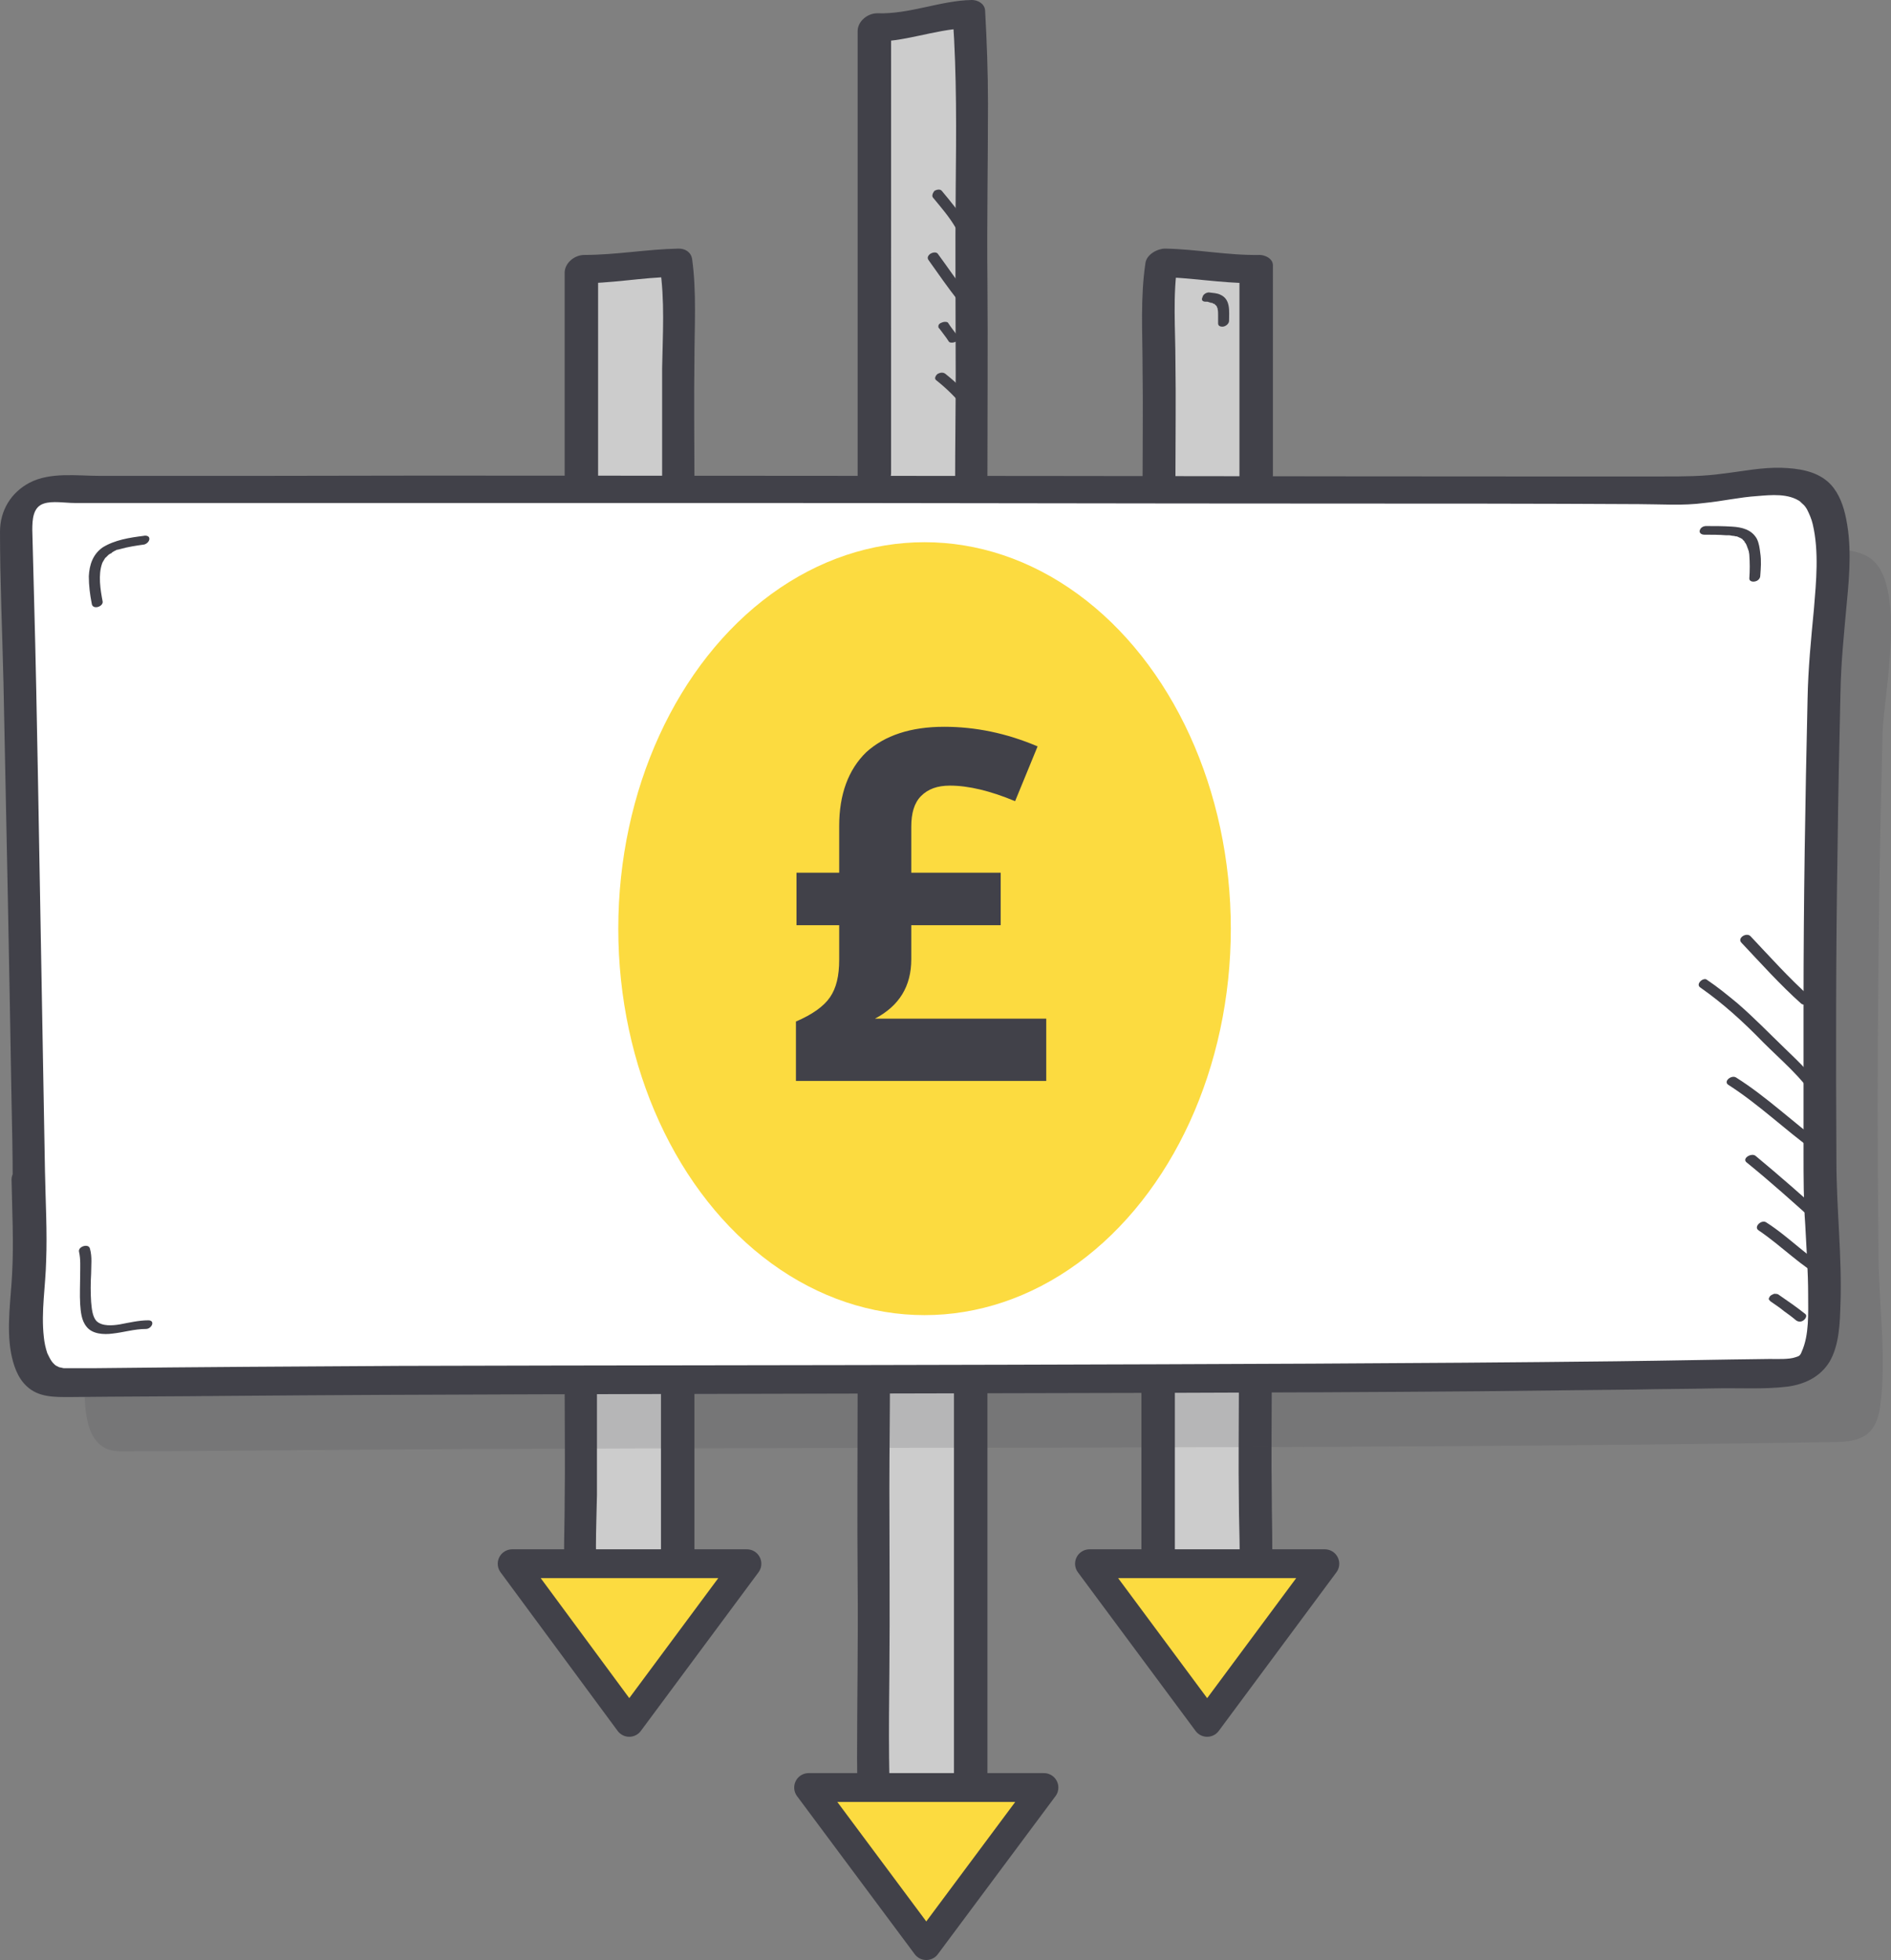 <svg version="1.1" x="0" y="0" xml:space="preserve" id="svg214" width="327.865" height="339.8" xmlns="http://www.w3.org/2000/svg">
    <rect width="100%" height="100%" fill="#808080" stroke="none"/>
    <style type="text/css" id="style2">
        .st1{fill:#ccc}.st2{fill:#fcdb40}.st4{fill:#414149}.st34{fill:none;stroke:#414149;stroke-width:5;stroke-linejoin:round;stroke-miterlimit:10}
    </style>
    <g id="Layer_1" transform="translate(-115 -83)">
        <g id="g11">
            <path class="st1" d="M283.3 166.3c0-11.9.1-23.7 0-35.8-.2-14.2.5-31.6-.5-45-5.5.1-10.9 2.5-16.4 2.3v77.9" id="path5"/>
            <g id="g9">
                <path class="st4" d="M284.8 165.9c0-11.4.1-22.7 0-34.1-.1-10.2.1-20.4.1-30.5 0-5.4-.2-10.8-.5-16.2 0-.6-.6-.9-1.2-.9-5.5.1-10.8 2.5-16.4 2.3-.8 0-1.7.7-1.7 1.5v77.9c0 1.6 2.9.8 2.9-.7V87.3c-.6.5-1.1 1-1.7 1.5 5.6.2 10.8-2.1 16.4-2.3l-1.2-.9c.7 9.9.6 19.9.5 29.8-.1 10.6 0 21.3 0 31.9 0 6.4-.1 12.7-.1 19.1 0 1.8 2.9 1 2.9-.5z" id="path7"/>
            </g>
        </g>
        <g id="g19">
            <path class="st1" d="M266.6 322.5c0 11.9-.1 23.7 0 35.8.2 14.2-.5 31.6.5 45 5.5-.1 10.9-2.5 16.4-2.3v-77.9" id="path13"/>
            <g id="g17">
                <path class="st4" d="M265.1 322.9c0 11.4-.1 22.7 0 34.1.1 10.2-.1 20.4-.1 30.5 0 5.4.2 10.8.5 16.2 0 .6.6.9 1.2.9 5.5-.1 10.8-2.5 16.4-2.3.8 0 1.7-.7 1.7-1.5v-77.9c0-1.6-2.9-.8-2.9.7v77.9c.6-.5 1.1-1 1.7-1.5-5.6-.2-10.8 2.1-16.4 2.3l1.2.9c-.7-9.9-.6-19.9-.5-29.8.1-10.6 0-21.3 0-31.9 0-6.4.1-12.7.1-19.1 0-1.8-2.9-1-2.9.5z" id="path15"/>
            </g>
        </g>
        <g id="g25">
            <g id="g23">
                <path class="st4" d="M286.2 165.6c0-11.4.1-22.7 0-34.1-.1-10.2.1-20.4.1-30.5 0-5.4-.2-10.8-.5-16.2-.1-1.2-1.3-1.8-2.3-1.8-5.5.1-10.8 2.5-16.4 2.3-1.7 0-3.4 1.4-3.4 3.1v77.9c0 1.5 1.9 1.9 3.1 1.7 1.4-.3 2.7-1.5 2.7-3V87.1c-1.1 1-2.3 2.1-3.4 3.1 5.6.2 10.8-2.1 16.4-2.3-.8-.6-1.6-1.2-2.3-1.8.7 9.9.6 19.9.5 29.8-.1 10.6 0 21.3 0 31.9 0 6.4-.1 12.7-.1 19.1 0 1.5 1.9 1.9 3.1 1.7 1.3-.3 2.5-1.5 2.5-3z" id="path21"/>
            </g>
        </g>
        <g id="g31">
            <g id="g29">
                <path class="st4" d="M263.7 323.2c0 11.4-.1 22.7 0 34.1.1 10.2-.1 20.4-.1 30.5 0 5.4.2 10.8.5 16.2.1 1.2 1.3 1.8 2.3 1.8 5.5-.1 10.8-2.5 16.4-2.3 1.7 0 3.4-1.4 3.4-3.1v-77.9c0-1.5-1.9-1.9-3.1-1.7-1.4.3-2.7 1.5-2.7 3v77.9c1.1-1 2.3-2.1 3.4-3.1-5.6-.2-10.8 2.1-16.4 2.3.8.6 1.6 1.2 2.3 1.8-.7-9.9-.6-19.9-.5-29.8.1-10.6 0-21.3 0-31.9 0-6.4.1-12.7.1-19.1 0-1.5-1.9-1.9-3.1-1.7-1.3.3-2.5 1.5-2.5 3z" id="path27"/>
            </g>
        </g>
        <path class="st2" id="polygon33" d="m255.2 392.9 20.4 27.4 20.4-27.4z"/>
        <g id="g67">
            <g id="g41">
                <path class="st1" d="M232.5 166.3c0-5.6.1-11.1 0-16.7-.2-6.6.5-14.8-.5-21-5.5 0-10.9 1.2-16.4 1.1v36.4" id="path35"/>
                <g id="g39">
                    <path class="st4" d="M234 165.9c0-6.7-.1-13.3 0-20 0-5.9.4-11.9-.4-17.7-.1-.6-.6-.9-1.2-.9-5.5.1-10.9 1.1-16.4 1.1-.8 0-1.7.7-1.7 1.5v36.4c0 1.6 2.9.8 2.9-.7v-36.4c-.6.5-1.1 1-1.7 1.5 5.5.1 10.9-1 16.4-1.1l-1.2-.9c.9 5.9.5 11.8.4 17.7v20c0 1.8 2.9 1 2.9-.5z" id="path37"/>
                </g>
            </g>
            <g id="g49">
                <path class="st1" d="M215.8 322.8c0 5.6-.1 11.1 0 16.7.2 6.6-.5 14.8.5 21 5.5 0 10.9-1.2 16.4-1.1V323" id="path43"/>
                <g id="g47">
                    <path class="st4" d="M214.3 323.2c0 6.7.1 13.3 0 20 0 5.9-.4 11.9.4 17.7.1.6.6.9 1.2.9 5.5-.1 10.9-1.1 16.4-1.1.8 0 1.7-.7 1.7-1.5v-36.4c0-1.6-2.9-.8-2.9.7v36.4c.6-.5 1.1-1 1.7-1.5-5.5-.1-10.9 1-16.4 1.1l1.2.9c-.9-5.9-.5-11.8-.4-17.7v-20c0-1.8-2.9-1-2.9.5z" id="path45"/>
                </g>
            </g>
            <g id="g55">
                <g id="g53">
                    <path class="st4" d="M235.4 165.6c0-6.7-.1-13.3 0-20 0-5.9.4-11.9-.4-17.7-.2-1.2-1.2-1.8-2.3-1.8-5.5.1-10.9 1.1-16.4 1.1-1.7 0-3.4 1.4-3.4 3.1v36.4c0 1.5 1.9 1.9 3.1 1.7 1.4-.3 2.7-1.5 2.7-3V129c-1.1 1-2.3 2.1-3.4 3.1 5.5.1 10.9-1 16.4-1.1-.8-.6-1.6-1.2-2.3-1.8.9 5.9.5 11.8.4 17.7v20c0 1.5 1.9 1.9 3.1 1.7 1.3-.3 2.5-1.5 2.5-3z" id="path51"/>
                </g>
            </g>
            <g id="g61">
                <g id="g59">
                    <path class="st4" d="M212.9 323.5c0 6.7.1 13.3 0 20 0 5.9-.4 11.9.4 17.7.2 1.2 1.2 1.8 2.3 1.8 5.5-.1 10.9-1.1 16.4-1.1 1.7 0 3.4-1.4 3.4-3.1v-36.4c0-1.5-1.9-1.9-3.1-1.7-1.4.3-2.7 1.5-2.7 3v36.4c1.1-1 2.3-2.1 3.4-3.1-5.5-.1-10.9 1-16.4 1.1.8.6 1.6 1.2 2.3 1.8-.9-5.9-.5-11.8-.4-17.7v-20c0-1.5-1.9-1.9-3.1-1.7-1.3.3-2.5 1.5-2.5 3z" id="path57"/>
                </g>
            </g>
            <path class="st2" id="polygon63" d="m203.8 354.1 20.3 27.5 20.4-27.5z"/>
            <path class="st34" id="polygon65" d="m203.8 354.1 20.3 27.5 20.4-27.5z"/>
        </g>
        <g id="g101">
            <g id="g75">
                <path class="st1" d="M315.9 166.3c0-5.6-.1-11.1 0-16.7.2-6.6-.5-14.8.5-21 5.5 0 10.9 1.2 16.4 1.1v36.4" id="path69"/>
                <g id="g73">
                    <path class="st4" d="M317.3 165.9c0-6.6.1-13.2 0-19.8 0-5.9-.5-11.8.4-17.6-.6.4-1.1.8-1.7 1.2 5.5.1 10.9 1.1 16.4 1.1l-1.2-.9v36.4c0 1.6 2.9.8 2.9-.7v-36.4c0-.6-.7-.9-1.2-.9-5.5.1-10.9-1-16.4-1.1-.7 0-1.6.5-1.7 1.2-.9 5.9-.5 11.9-.5 17.8.1 6.7 0 13.5 0 20.2.2 1.8 3 1 3-.5z" id="path71"/>
                </g>
            </g>
            <g id="g83">
                <path class="st1" d="M332.7 322.8c0 5.6.1 11.1 0 16.7-.2 6.6.5 14.8-.5 21-5.5 0-10.9-1.2-16.4-1.1V323" id="path77"/>
                <g id="g81">
                    <path class="st4" d="M331.2 323.2c0 6.6-.1 13.2 0 19.8 0 5.9.5 11.8-.4 17.6.6-.4 1.1-.8 1.7-1.2-5.5-.1-10.9-1.1-16.4-1.1l1.2.9v-36.4c0-1.6-2.9-.8-2.9.7v36.4c0 .6.7.9 1.2.9 5.5-.1 10.9 1 16.4 1.1.7 0 1.6-.5 1.7-1.2.9-5.9.5-11.9.5-17.8-.1-6.7 0-13.5 0-20.2-.1-1.8-3-1-3 .5z" id="path79"/>
                </g>
            </g>
            <g id="g89">
                <g id="g87">
                    <path class="st4" d="M318.8 165.6c0-6.6.1-13.2 0-19.8 0-5.8-.5-11.6.4-17.3-1.1.8-2.2 1.7-3.4 2.5 5.5.1 10.9 1.1 16.4 1.1-.8-.6-1.6-1.2-2.3-1.8v36.4c0 1.5 1.9 1.9 3.1 1.7 1.4-.3 2.7-1.5 2.7-3V129c0-1.2-1.4-1.8-2.3-1.8-5.5.1-10.9-1-16.4-1.1-1.3 0-3.2 1-3.4 2.5-.9 6-.5 12.1-.5 18.2.1 6.7 0 13.5 0 20.2 0 1.5 1.9 1.9 3.1 1.7 1.3-.4 2.6-1.6 2.6-3.1z" id="path85"/>
                </g>
            </g>
            <g id="g95">
                <g id="g93">
                    <path class="st4" d="M329.8 323.5c0 6.6-.1 13.2 0 19.8 0 5.8.5 11.6-.4 17.3 1.1-.8 2.2-1.7 3.4-2.5-5.5-.1-10.9-1.1-16.4-1.1.8.6 1.6 1.2 2.3 1.8v-36.4c0-1.5-1.9-1.9-3.1-1.7-1.4.3-2.7 1.5-2.7 3v36.4c0 1.2 1.4 1.8 2.3 1.8 5.5-.1 10.9 1 16.4 1.1 1.3 0 3.2-1 3.4-2.5.9-6 .5-12.1.5-18.2-.1-6.7 0-13.5 0-20.2 0-1.5-1.9-1.9-3.1-1.7-1.4.4-2.6 1.6-2.6 3.1z" id="path91"/>
                </g>
            </g>
            <path class="st2" id="polygon97" d="m344.7 354.1-20.4 27.5-20.4-27.5z"/>
            <path class="st34" id="polygon99" d="m344.7 354.1-20.4 27.5-20.4-27.5z"/>
        </g>
        <path class="st34" id="polygon103" d="m255.2 392.9 20.4 27.4 20.4-27.4z"/>
        <g id="g111">
            <path d="M120 286.9c-.5-29.1-1.6-92-2.2-112.5-.1-3.6 2.8-6.6 6.4-6.6 85.8 0 171.7.1 257.5.2h26.9c5.6 0 15.3-3.3 20.4-.2 6.8 4.2 2.6 24 2.4 30.4-.3 13-.6 25.9-.7 38.9-.2 17.4-.2 34.8 0 52.3.1 8.2 1.4 17.4.3 25.5-.6 4.5-2.6 6.2-7.4 6.3-88.6 1.4-177.3.7-265.9 1.4-10.6.1-21.2.2-31.9.2-8.9.1-5.5-15.4-5.5-21.6-.1-1.7-.2-6.9-.3-14.3z" id="path105" style="fill:#fff"/>
            <g id="g109">
                <path class="st4" d="M121.4 286.6c-.4-22.4-.8-44.8-1.2-67.3-.2-10.8-.4-21.6-.7-32.4l-.3-11.6c-.1-2.6.5-5.3 3.4-6.1 1.7-.5 3.9-.2 5.7-.2H241.1c35.1 0 70.2.1 105.3.1 17.7 0 35.5 0 53.2.1 3.7 0 7.6.3 11.3-.2 3.1-.3 6.1-1 9.2-1.2 2.6-.2 5.9-.4 8.2 1.2 1.5 1.1 2.2 3 2.5 4.7 1.1 4.8.6 10.1.1 15-.5 5.1-1 10.1-1.1 15.2-.4 17.6-.7 35.2-.7 52.8v26.1c0 4.1 0 8.3.3 12.4.2 4 .5 8.1.5 12.1 0 2.1-.1 4.1-.3 6.2-.2 1.4-.3 3-.9 4.2-1.3 2.6-4.6 2.2-7.1 2.2-8.9.1-17.7.3-26.6.4-35.1.4-70.3.5-105.4.6-35.1.1-70.3.1-105.4.2-17.7.1-35.4.2-53.1.4-1.8 0-3.7.2-5.5 0-.9-.1-1.7-.4-2.3-1.1-1.3-1.3-1.7-3.4-1.9-5.2-.5-4.4.3-8.8.4-13.2 0-5.1-.3-10.3-.4-15.4 0-1.6-2.9-.8-2.9.7.1 5.4.4 10.9.1 16.3-.2 4.5-1 9.2-.2 13.7.3 1.9 1 3.9 2.4 5.3 1.9 1.7 4.3 1.6 6.7 1.6 9.1-.1 18.1-.1 27.2-.2 36.1-.3 72.2-.3 108.2-.4 36.3-.1 72.6-.1 108.9-.4l26.9-.3c4.6-.1 9.2-.1 13.8-.2 4.1-.1 8.4.2 12.5-.3 2.4-.3 4.6-1.3 5.9-3.4 1.6-2.7 1.6-6.3 1.7-9.3.3-8.3-.7-16.6-.7-24.9-.1-18.1-.1-36.1.2-54.2.1-9 .3-18 .5-26.9.1-2.9.1-5.8.4-8.7.3-2.4.5-4.9.8-7.3.5-5 .9-10.2-.3-15.1-.5-1.9-1.3-3.8-2.8-5.1-1.9-1.6-4.6-2-7.1-2.1-3.2-.1-6.5.5-9.7 1-3.6.5-7.1.5-10.7.5h-26.9c-36.2 0-72.5-.1-108.7-.1s-72.5-.1-108.7 0h-33.8c-1.6 0-3.1.2-4.5 1-2.6 1.4-4.2 4.1-4.2 7.1 0 8.7.4 17.4.6 26.1.5 24.2 1 48.4 1.4 72.6.1 4.6.2 9.3.2 13.9 0 1.3 2.8.5 2.8-.9z" id="path107"/>
            </g>
        </g>
        <g id="g115" style="opacity:.16">
            <path class="st4" d="M440.7 248.9c-.2 17.4-.2 34.8 0 52.3.1 8.2 1.4 17.4.3 25.5-.6 4.5-2.6 6.2-7.4 6.3-88.6 1.4-177.3.7-265.9 1.4-10.6.1-21.2.2-31.9.2-5.2 0-6.2-5.3-6.1-11 9.2-.1 18.3-.1 27.5-.2 88.6-.7 177.3 0 265.9-1.4 4.8-.1 6.7-1.8 7.4-6.3 1.2-8.1-.2-17.3-.3-25.5-.2-17.4-.2-34.8 0-52.2.1-13 .4-25.9.7-38.9.1-4 1.8-13.4 1.4-20.8 2.6-.1 4.9.2 6.7 1.3 6.8 4.2 2.6 24 2.4 30.4-.3 12.9-.6 25.9-.7 38.9z" id="path113"/>
        </g>
        <g id="g121">
            <g id="g119">
                <path class="st4" d="M122.8 286.2c-.4-22.4-.8-44.8-1.2-67.3-.2-10.8-.4-21.6-.7-32.4l-.3-11.6c0-1.8.1-4 2-4.6 1.5-.5 3.7-.1 5.3-.1H240.7c35.1 0 70.2.1 105.3.1 17.7 0 35.5 0 53.2.1 3.7 0 7.6.3 11.3-.2 3.1-.3 6.1-1 9.2-1.2 2.4-.2 5.4-.5 7.5 1-.3-.2.4.4.6.6.3.4.2.2.5.7.4.8.8 1.7 1 2.6 1.1 4.7.6 9.9.2 14.7-.5 5.2-1 10.3-1.1 15.5-.4 17.6-.7 35.2-.7 52.8V283c0 4.1 0 8.3.3 12.4.2 4 .5 8.1.5 12.1 0 3.1.2 6.9-1.1 9.8-.3.8-.5.8-1.1 1-1.1.4-3.1.3-4.5.3-8.9.1-17.7.3-26.6.4-35.1.4-70.3.5-105.4.6-35.1.1-70.3.1-105.4.2-17.7.1-35.4.2-53.1.4h-5.2c-.2 0-.4-.1-.5-.1-.8-.2.3.2-.4-.1-.6-.3-.5-.2-.9-.6-.5-.5-.7-1-1.1-1.8-.3-.9-.5-1.8-.6-2.8-.5-4.4.3-8.8.4-13.2.2-5-.1-10.2-.2-15.4-.1-3.2-5.8-1.6-5.8 1.3.1 5.4.4 10.9.1 16.3-.2 4.3-1 9.2-.2 13.7.4 2.1 1.1 4.3 2.7 5.8 2.1 2 4.9 1.9 7.6 1.9 9.1-.1 18.1-.1 27.2-.2 36.1-.3 72.2-.3 108.2-.4 36.3-.1 72.6-.1 108.9-.4l26.9-.3c4.6-.1 9.2-.1 13.8-.2 4.2-.1 8.5.2 12.7-.3 3-.4 5.7-1.7 7.3-4.3 1.7-2.9 1.8-6.7 1.9-9.9.3-8.3-.7-16.6-.7-24.9-.1-18.1-.1-36.1.2-54.2.1-9 .3-18 .5-26.9.1-5.5.6-10.1 1.1-15.7.5-5.1.9-10.4-.3-15.4-.5-2.1-1.4-4.2-3-5.6-2.2-1.9-5.2-2.3-8-2.4-3.4-.1-6.7.6-10.1 1-3.5.5-6.9.5-10.3.5h-26.9c-36.2 0-72.5-.1-108.7-.1s-72.5-.1-108.7 0h-26.9c-3.9 0-8.6-.7-12.2 1.2-3.2 1.7-5.1 4.8-5.1 8.5 0 8.7.4 17.4.6 26.1.5 24.2 1 48.4 1.4 72.6.1 4.6.2 9.3.2 13.9-.1 3 5.7 1.4 5.6-1.6z" id="path117"/>
            </g>
        </g>
        <ellipse class="st2" cx="275.3" cy="244" rx="53.1" ry="67" id="ellipse123"/>
        <g id="g129">
            <g id="g127">
                <path class="st4" d="M416.9 246.4c3.4 3.6 6.7 7.3 10.4 10.6.7.6 2.4-.5 1.6-1.1-3.7-3.3-7-7-10.4-10.6-.7-.7-2.3.3-1.6 1.1z" id="path125"/>
            </g>
        </g>
        <g id="g135">
            <g id="g133">
                <path class="st4" d="M409.8 254.2c4 2.8 7.5 6 10.9 9.5 3.1 3.1 6.6 6 9 9.7.3.4.8.4 1.2.3.3-.1.9-.7.6-1.1-2-3-4.5-5.4-7.1-7.9-2.7-2.6-5.3-5.3-8.2-7.8-1.7-1.4-3.4-2.8-5.2-4-.6-.6-2.1.7-1.2 1.3z" id="path131"/>
            </g>
        </g>
        <g id="g141">
            <g id="g139">
                <path class="st4" d="M414.7 271.1c5.3 3.4 9.7 7.7 14.8 11.4.4.3.9.2 1.3 0 .3-.2.7-.8.3-1.1-5.1-3.7-9.7-8.2-15.1-11.6-.8-.5-2.3.7-1.3 1.3z" id="path137"/>
            </g>
        </g>
        <g id="g147">
            <g id="g145">
                <path class="st4" d="M417.8 284.5c4.2 3.4 8.2 7 12.2 10.6.7.6 2.4-.4 1.6-1.1-4-3.6-8.1-7.2-12.2-10.6-.7-.6-2.4.4-1.6 1.1z" id="path143"/>
            </g>
        </g>
        <g id="g153">
            <g id="g151">
                <path class="st4" d="M419.9 296.3c4 2.7 7.4 6.3 11.7 8.6.8.4 2.3-.8 1.3-1.4-4.3-2.3-7.6-6-11.7-8.6-.8-.5-2.2.8-1.3 1.4z" id="path149"/>
            </g>
        </g>
        <g id="g159">
            <g id="g157">
                <path class="st4" d="M422.1 308.7c.7.5 1.5 1 2.2 1.6.7.5 1.4 1 2.1 1.6.4.3.9.3 1.3 0 .3-.2.7-.8.3-1.1-1.5-1.2-3.1-2.3-4.7-3.4-.2-.1-.5-.1-.7-.1-.2.1-.5.2-.7.4-.1.2-.3.4-.2.6.1.1.2.3.4.4z" id="path155"/>
            </g>
        </g>
        <g id="g165">
            <g id="g163">
                <path class="st4" d="M128.7 300c.3 1.3.2 2.7.2 4 0 1.7-.1 3.4 0 5.1.1 1.3.2 2.8 1.1 3.9 1 1.3 3 1.4 4.5 1.2 1.9-.2 3.8-.8 5.8-.8 1 0 1.7-1.5.4-1.5-1.6 0-3.3.4-4.9.7-1.2.2-3.1.4-4.1-.6-.7-.8-.8-2.2-.9-3.3-.1-1.6-.1-3.2 0-4.9 0-1.4.2-2.9-.2-4.3-.2-1-2.1-.4-1.9.5z" id="path161"/>
            </g>
        </g>
        <g id="g171">
            <g id="g169">
                <path class="st4" d="M276.8 117.3c1.4 1.7 2.8 3.3 3.9 5.2.2.4.8.4 1.2.3.3-.2.9-.6.6-1.1-1.2-2-2.7-3.8-4.2-5.6-.3-.4-1-.2-1.3 0-.3.4-.5.9-.2 1.2z" id="path167"/>
            </g>
        </g>
        <g id="g177">
            <g id="g175">
                <path class="st4" d="M276 128.1c1.7 2.4 3.3 4.7 5.1 7 .3.4 1 .2 1.3 0 .4-.3.6-.7.3-1.1-1.8-2.3-3.4-4.7-5.1-7-.3-.4-1-.2-1.3 0-.4.3-.6.7-.3 1.1z" id="path173"/>
            </g>
        </g>
        <g id="g183">
            <g id="g181">
                <path class="st4" d="M277.9 140c.5.7 1.1 1.4 1.6 2.2.1.2.4.2.6.2.2 0 .5-.1.7-.2.2-.1.4-.3.4-.5v-.2c0-.1-.1-.3-.2-.3-.5-.7-1.1-1.4-1.6-2.2-.1-.2-.4-.2-.6-.2-.2 0-.5.1-.7.2-.2.1-.4.3-.4.5v.2c0 .1.1.2.2.3z" id="path179"/>
            </g>
        </g>
        <g id="g189">
            <g id="g187">
                <path class="st4" d="M277.3 148.9c1.9 1.5 3.6 3.2 5.1 5.1.3.4 1 .2 1.3 0 .4-.3.6-.7.3-1.1-1.5-1.9-3.2-3.6-5.1-5.1-.4-.3-.9-.2-1.3 0-.3.2-.7.8-.3 1.1z" id="path185"/>
            </g>
        </g>
        <g id="g195">
            <g id="g193">
                <path class="st4" d="M324 135.3H324.3h-.1c.1 0 .3 0 .4.1.1 0 .2 0 .3.1h.2-.1.1c.1 0 .2.1.2.1s.1 0 .1.1h.1l-.1-.1c.1 0 .1.1.2.1 0 0 .1.2.2.2 0 0-.1-.2 0 0 0 0 0 .1.1.1 0 .1.1.1.1.2s0 .1.1.2c0 .1 0-.2 0 0v.1c.1.4.1.7.1 1.1v1.5c0 .5.6.6 1 .5.4-.1.9-.5.9-1 0-1.6.3-3.7-1.5-4.5-.6-.3-1.3-.3-2-.4-.4 0-1 .3-1.1.8-.3.6.1.8.5.8z" id="path191"/>
            </g>
        </g>
        <g id="g201">
            <g id="g199">
                <path class="st4" d="M132.8 187.3c-.4-2.1-.8-4.6-.1-6.6.1-.3.1-.2.2-.4s.2-.3.3-.5c.1-.1-.1.1 0 0 0 0 0-.1.1-.1l.2-.2.2-.2.1-.1c.1-.1.3-.2.5-.3.1-.1-.2.1 0 0 0 0 .1 0 .1-.1.1-.1.2-.1.3-.2l.6-.3h.1c-.2.1 0 0 0 0 .1 0 .3-.1.4-.1 1.4-.4 2.8-.6 4.2-.8.4-.1.9-.5.9-1s-.6-.6-1-.5c-2.4.3-5 .7-7.1 2-1.7 1.2-2.3 3-2.4 5 0 1.6.2 3.2.5 4.7.1 1.2 2 .6 1.9-.3z" id="path197"/>
            </g>
        </g>
        <g id="g207">
            <g id="g205">
                <path class="st4" d="M410.5 175.7c1.3 0 2.5 0 3.8.1h.3c.3 0-.1 0 0 0h.2c.2 0 .5.1.7.1.2 0 .4.1.6.1.1 0 .2 0 .2.1h.1c.1 0-.2-.1 0 0 .1.1.3.1.4.2.1 0 .1.1.2.1 0 0 .1 0 .1.1.1.1-.1-.1 0 0l.3.3c.1.1.1.1.1.2 0 0 0 .1.1.1.1.1-.1-.1 0 0 .2.3.3.6.4.9 0 0 .1.3.1.2 0 .1 0 .2.1.3 0 .2.1.5.1.7.1 1.4.1 2.7 0 4.1 0 .5.6.6 1 .5.5-.1.9-.5.9-1 .1-1.3.2-2.6 0-3.9-.1-.8-.2-1.7-.6-2.5-.9-1.6-2.6-2-4.3-2.1-1.5-.1-3-.1-4.5-.1-.5 0-1 .3-1.1.8-.1.4.3.7.8.7z" id="path203"/>
            </g>
        </g>
        <g id="g211">
            <path class="st4" d="M278.7 209c5.4 0 10.8 1.1 16.2 3.4l-3.9 9.5c-4.3-1.8-8.1-2.7-11.3-2.7-2.2 0-3.8.6-5 1.8-1.2 1.2-1.7 3-1.7 5.3v8h15.5v9.1H273v5.9c0 4.7-2.1 8.1-6.3 10.3h29.7v10.8H253v-10.3c2.8-1.2 4.8-2.6 5.9-4.2 1.1-1.6 1.6-3.7 1.6-6.5v-6h-7.4v-9.1h7.4v-8.1c0-5.5 1.6-9.8 4.7-12.8 3.2-2.9 7.7-4.4 13.5-4.4z" id="path209"/>
        </g>
    </g>
</svg>
